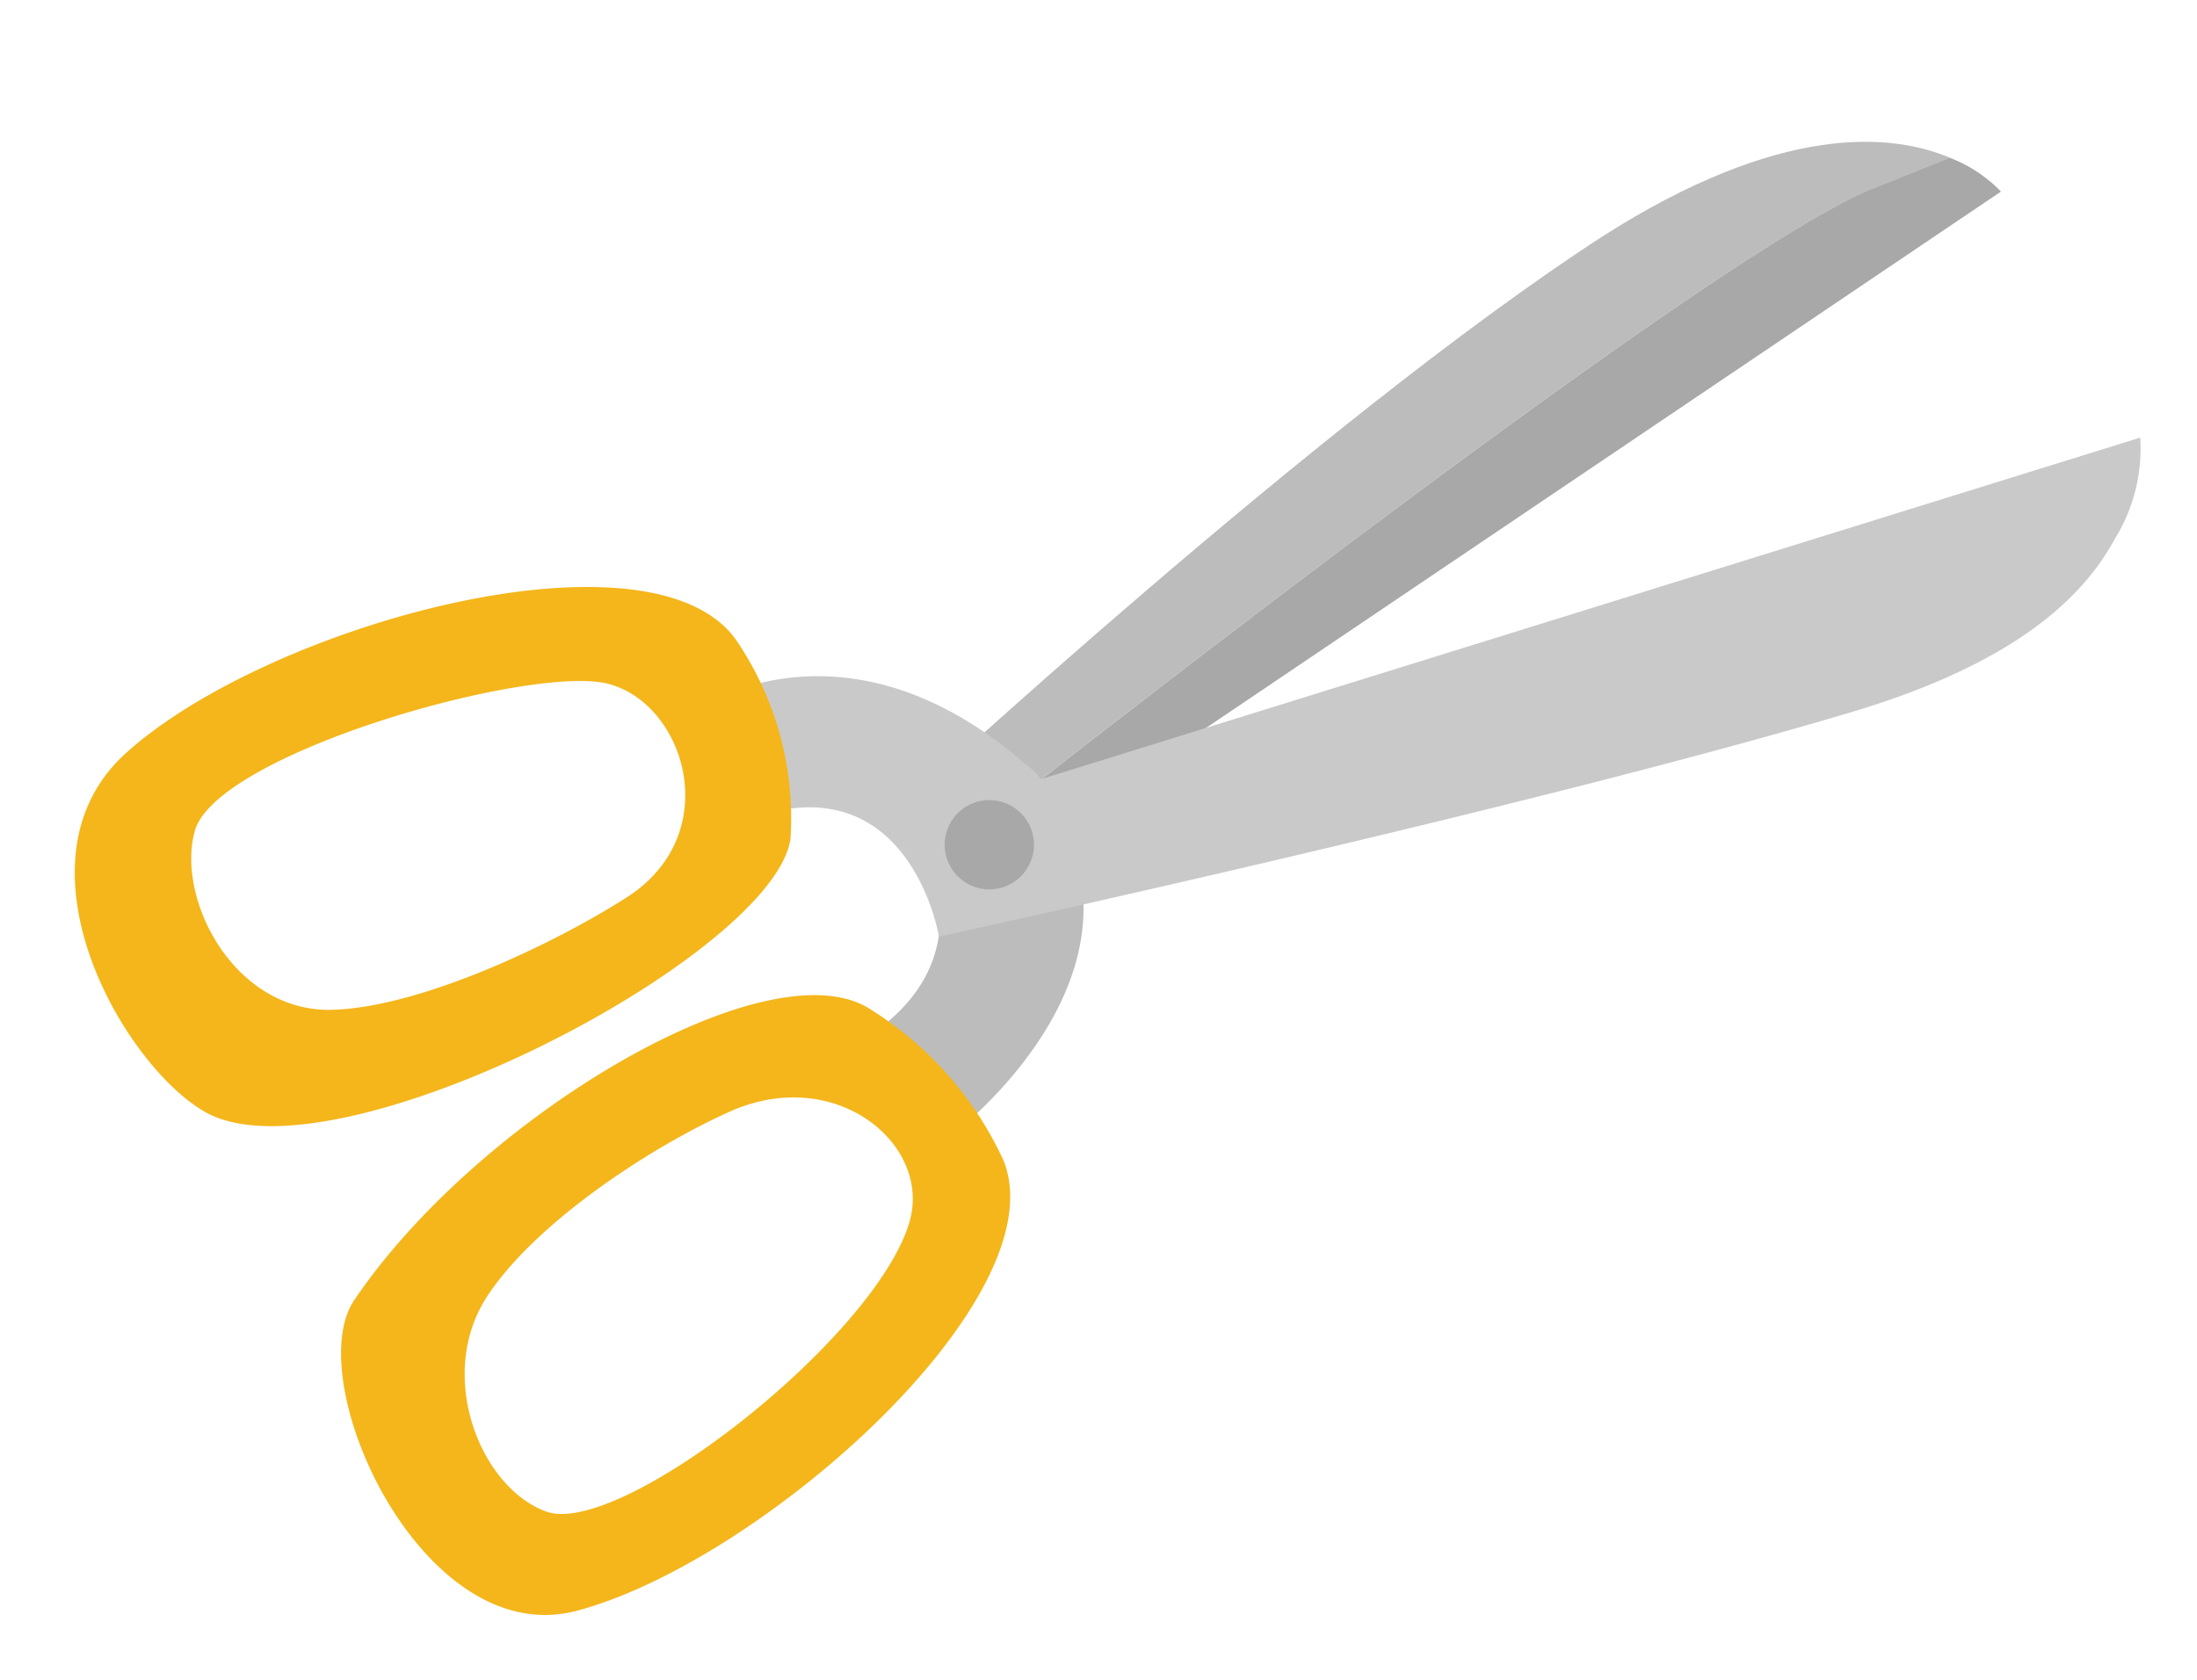 <svg xmlns="http://www.w3.org/2000/svg" width="146.791" height="112.277" viewBox="0 0 146.791 112.277"><g transform="translate(-1.081 55.459) rotate(-31)"><path d="M95.767,13.25c-22.473.77-59.812,8.606-59.812,8.606s1.393,10.769-8.835,11.884c.7,1.836.688,8.556.688,8.556s15.08-1.639,16.785-13.031l-1.508-4s58.19-7.343,69.762-5.458l5.557.9C115.912,17.282,109.9,12.856,95.767,13.25Z" transform="translate(17.336 8.456)" fill="#bcbcbc"/><path d="M106.652,17.361C95.08,15.476,36.89,22.819,36.89,22.819L38.4,26.8a2.44,2.44,0,0,1,.115-.885l75.4-3.967a9.458,9.458,0,0,0-1.77-3.7Z" transform="translate(23.58 10.902)" fill="#a8a8a8"/><path d="M45.305,26.586a5.115,5.115,0,0,0-.377-1.41C40.011,10.063,28.209,10.752,28.209,10.752S27.57,17,26.57,18.7c12.015,1.983,7.474,13.408,7.474,13.408s38.323,13,60.107,18.572c11.015,2.8,17.113,1.36,20.948-.9a11.474,11.474,0,0,0,4.917-4.917L45.305,26.6Z" transform="translate(16.985 6.872)" fill="#c9c9c9"/><path d="M36.572,19.863a2.983,2.983,0,1,0,1.912,1.28A3,3,0,0,0,36.572,19.863Z" transform="translate(21.079 12.66)" fill="#a8a8a8"/><path d="M10.262.493C-.18,2.575-.655,18.032,2.427,23.687c4.688,8.7,37.963,10.736,42.978,4.573a21.161,21.161,0,0,0,3.721-13.31C48.29,5.132,22.768-1.982,10.262.493ZM34.079,25.982c-5.655.18-15.834-.77-21-3.8C7.623,18.9,8.164,10.7,11.442,7.427,15.1,3.493,36.554,9.312,40.291,13.114S41.832,25.719,34.079,25.982Z" transform="translate(0.493 0.002)" fill="#f4b61b"/><path d="M5.017,25.972c-5.868,2.737-8.2,22.456,2.049,25.44,12.228,3.557,38.274-1.328,39.946-11.048a23.44,23.44,0,0,0-2.557-13.572C40.5,19.858,18.294,19.776,5.017,25.972ZM39.553,40.561c-5.835,5.475-27.423,8.2-30.8,4.131C5.771,41.02,7.115,33.021,12.819,30.3,18.228,27.726,27.375,27.415,33,28.087,40.685,29,43.471,36.873,39.553,40.561Z" transform="translate(0.002 13.715)" fill="#f4b61b"/></g></svg>